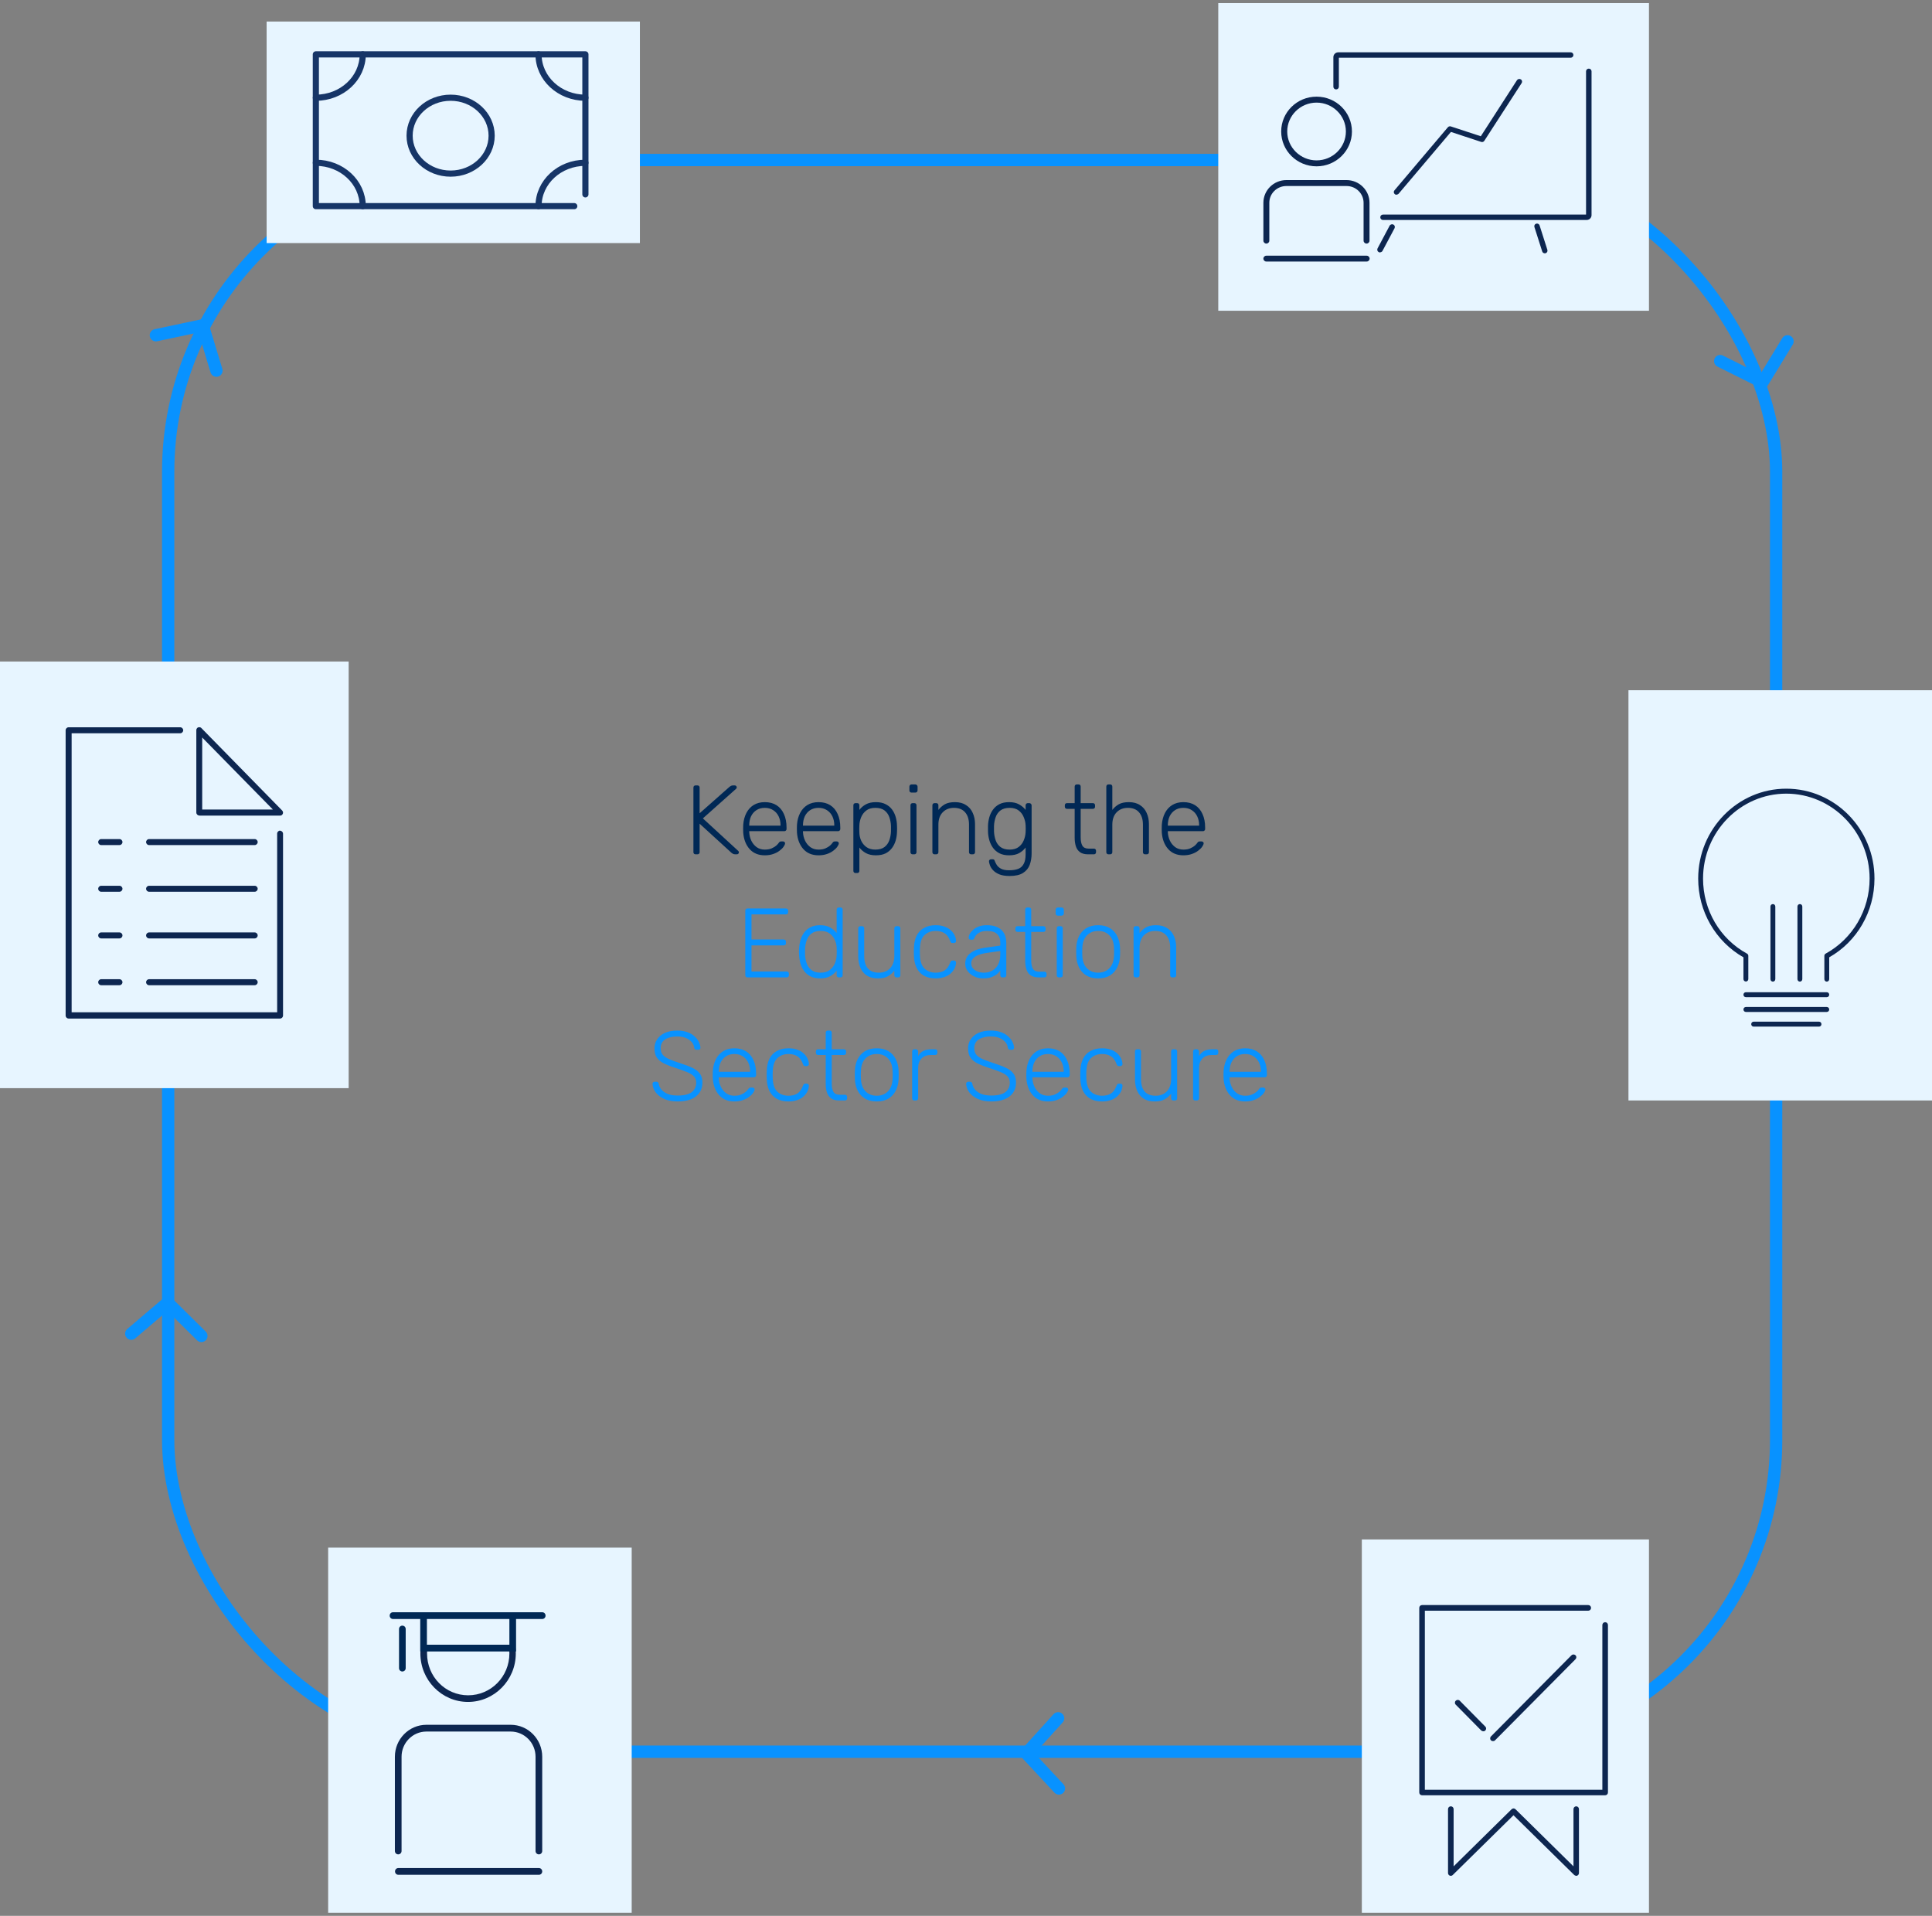 <?xml version="1.0" encoding="utf-8" ?>
<!DOCTYPE svg PUBLIC "-//W3C//DTD SVG 1.1//EN" "http://www.w3.org/Graphics/SVG/1.1/DTD/svg11.dtd">
<svg xmlns="http://www.w3.org/2000/svg" width="471" height="467" viewBox="0 0 471 467" fill="none"><rect x="0" y="0" width="471" height="467" fill="#808080" stroke="none"/><rect x="41" y="39" width="392" height="388" rx="76" stroke="#0892FF" stroke-width="3" stroke-linecap="round" stroke-linejoin="round"/><rect width="105" height="75" transform="translate(297 0.75)" fill="#E7F5FF"/><g clip-path="url('#clip0_2401_9193')"><path d="M308.723 59.374C309.125 59.374 309.446 59.057 309.446 58.662V49.432C309.446 47.164 311.321 45.345 313.598 45.345H328.275C330.578 45.345 332.426 47.191 332.426 49.432V58.662C332.426 59.057 332.747 59.374 333.149 59.374C333.551 59.374 333.872 59.057 333.872 58.662V49.432C333.872 46.373 331.355 43.895 328.248 43.895H313.624C310.518 43.895 308 46.373 308 49.432V58.662C308 59.057 308.321 59.374 308.723 59.374Z" fill="#0D2650"/><path d="M320.963 40.545C325.703 40.545 329.587 36.748 329.587 32.054C329.587 27.36 325.73 23.562 320.963 23.562C316.196 23.562 312.339 27.36 312.339 32.054C312.339 36.748 316.196 40.545 320.963 40.545ZM320.963 25.013C324.9 25.013 328.114 28.177 328.114 32.054C328.114 35.93 324.9 39.095 320.963 39.095C317.026 39.095 313.812 35.93 313.812 32.054C313.812 28.177 317.026 25.013 320.963 25.013Z" fill="#0D2650"/><path d="M333.899 63.04C333.899 62.645 333.578 62.328 333.176 62.328H308.723C308.321 62.328 308 62.645 308 63.04C308 63.436 308.321 63.752 308.723 63.752H333.176C333.578 63.752 333.899 63.436 333.899 63.04Z" fill="#0D2650"/><path d="M325.73 21.795C325.355 21.795 325.061 21.505 325.061 21.136V13.937C325.061 13.277 325.596 12.75 326.266 12.75H382.911C383.286 12.75 383.581 13.04 383.581 13.409C383.581 13.778 383.286 14.069 382.911 14.069H326.4V21.136C326.4 21.505 326.105 21.795 325.73 21.795Z" fill="#0D2650"/><path d="M386.795 53.622H337.166C336.791 53.622 336.497 53.332 336.497 52.963C336.497 52.594 336.791 52.304 337.166 52.304H386.661V17.39C386.661 17.02 386.955 16.73 387.33 16.73C387.705 16.73 388 17.02 388 17.39V52.436C388 53.095 387.464 53.622 386.795 53.622Z" fill="#0D2650"/><path d="M336.443 61.535C336.443 61.535 336.229 61.535 336.122 61.456C335.801 61.297 335.667 60.902 335.827 60.559L338.773 55.021C338.934 54.705 339.363 54.573 339.684 54.731C340.005 54.889 340.139 55.285 339.979 55.628L337.033 61.165C336.925 61.376 336.684 61.508 336.443 61.508V61.535Z" fill="#0D2650"/><path d="M376.617 61.747C376.323 61.747 376.055 61.563 375.975 61.299L374.073 55.339C373.966 54.996 374.153 54.627 374.502 54.522C374.85 54.416 375.225 54.601 375.332 54.944L377.233 60.903C377.341 61.246 377.153 61.615 376.805 61.721C376.751 61.721 376.671 61.747 376.617 61.747Z" fill="#0D2650"/><path d="M340.461 47.481C340.3 47.481 340.166 47.428 340.032 47.323C339.738 47.086 339.711 46.664 339.952 46.4L352.968 31.026C353.156 30.815 353.423 30.736 353.691 30.815L361.003 33.215L369.815 19.555C370.029 19.239 370.431 19.16 370.752 19.344C371.073 19.529 371.154 19.951 370.966 20.241L361.86 34.322C361.699 34.586 361.378 34.692 361.083 34.586L353.718 32.16L340.996 47.191C340.862 47.349 340.675 47.428 340.487 47.428L340.461 47.481Z" fill="#0D2650"/></g><path d="M169.577 208.25C169.417 208.25 169.289 208.202 169.193 208.106C169.097 208.01 169.049 207.882 169.049 207.722V192.002C169.049 191.826 169.097 191.69 169.193 191.594C169.289 191.498 169.417 191.45 169.577 191.45H170.009C170.185 191.45 170.321 191.498 170.417 191.594C170.513 191.69 170.561 191.826 170.561 192.002V198.242L177.833 191.81C177.897 191.762 178.001 191.69 178.145 191.594C178.289 191.498 178.489 191.45 178.745 191.45H179.129C179.257 191.45 179.369 191.498 179.465 191.594C179.561 191.69 179.609 191.802 179.609 191.93C179.609 192.058 179.569 192.162 179.489 192.242L171.353 199.49L179.993 207.434C180.089 207.53 180.137 207.642 180.137 207.77C180.137 207.898 180.089 208.01 179.993 208.106C179.897 208.202 179.785 208.25 179.657 208.25H179.249C178.993 208.25 178.793 208.202 178.649 208.106C178.505 208.01 178.401 207.938 178.337 207.89L170.561 200.786V207.722C170.561 207.882 170.513 208.01 170.417 208.106C170.321 208.202 170.185 208.25 170.009 208.25H169.577ZM186.447 208.49C184.895 208.49 183.663 207.986 182.751 206.978C181.839 205.954 181.319 204.618 181.191 202.97C181.175 202.73 181.167 202.41 181.167 202.01C181.167 201.61 181.175 201.29 181.191 201.05C181.271 199.962 181.527 199.002 181.959 198.17C182.391 197.338 182.983 196.69 183.735 196.226C184.503 195.762 185.407 195.53 186.447 195.53C187.567 195.53 188.519 195.778 189.303 196.274C190.087 196.77 190.687 197.482 191.103 198.41C191.535 199.338 191.751 200.442 191.751 201.722V202.082C191.751 202.242 191.695 202.37 191.583 202.466C191.487 202.562 191.359 202.61 191.199 202.61H182.655C182.655 202.61 182.655 202.642 182.655 202.706C182.655 202.77 182.655 202.818 182.655 202.85C182.687 203.57 182.855 204.258 183.159 204.914C183.463 205.554 183.895 206.082 184.455 206.498C185.015 206.898 185.679 207.098 186.447 207.098C187.135 207.098 187.703 206.994 188.151 206.786C188.615 206.578 188.983 206.354 189.255 206.114C189.527 205.858 189.703 205.666 189.783 205.538C189.927 205.33 190.039 205.21 190.119 205.178C190.199 205.13 190.327 205.106 190.503 205.106H190.887C191.031 205.106 191.151 205.154 191.247 205.25C191.359 205.33 191.407 205.442 191.391 205.586C191.375 205.81 191.247 206.09 191.007 206.426C190.783 206.746 190.455 207.066 190.023 207.386C189.607 207.706 189.095 207.97 188.487 208.178C187.879 208.386 187.199 208.49 186.447 208.49ZM182.655 201.266H190.287V201.17C190.287 200.37 190.135 199.65 189.831 199.01C189.527 198.37 189.087 197.866 188.511 197.498C187.935 197.114 187.247 196.922 186.447 196.922C185.647 196.922 184.959 197.114 184.383 197.498C183.823 197.866 183.391 198.37 183.087 199.01C182.799 199.65 182.655 200.37 182.655 201.17V201.266ZM199.549 208.49C197.997 208.49 196.765 207.986 195.853 206.978C194.941 205.954 194.421 204.618 194.293 202.97C194.277 202.73 194.269 202.41 194.269 202.01C194.269 201.61 194.277 201.29 194.293 201.05C194.373 199.962 194.629 199.002 195.061 198.17C195.493 197.338 196.085 196.69 196.837 196.226C197.605 195.762 198.509 195.53 199.549 195.53C200.669 195.53 201.621 195.778 202.405 196.274C203.189 196.77 203.789 197.482 204.205 198.41C204.637 199.338 204.853 200.442 204.853 201.722V202.082C204.853 202.242 204.797 202.37 204.685 202.466C204.589 202.562 204.461 202.61 204.301 202.61H195.757C195.757 202.61 195.757 202.642 195.757 202.706C195.757 202.77 195.757 202.818 195.757 202.85C195.789 203.57 195.957 204.258 196.261 204.914C196.565 205.554 196.997 206.082 197.557 206.498C198.117 206.898 198.781 207.098 199.549 207.098C200.237 207.098 200.805 206.994 201.253 206.786C201.717 206.578 202.085 206.354 202.357 206.114C202.629 205.858 202.805 205.666 202.885 205.538C203.029 205.33 203.141 205.21 203.221 205.178C203.301 205.13 203.429 205.106 203.605 205.106H203.989C204.133 205.106 204.253 205.154 204.349 205.25C204.461 205.33 204.509 205.442 204.493 205.586C204.477 205.81 204.349 206.09 204.109 206.426C203.885 206.746 203.557 207.066 203.125 207.386C202.709 207.706 202.197 207.97 201.589 208.178C200.981 208.386 200.301 208.49 199.549 208.49ZM195.757 201.266H203.389V201.17C203.389 200.37 203.237 199.65 202.933 199.01C202.629 198.37 202.189 197.866 201.613 197.498C201.037 197.114 200.349 196.922 199.549 196.922C198.749 196.922 198.061 197.114 197.485 197.498C196.925 197.866 196.493 198.37 196.189 199.01C195.901 199.65 195.757 200.37 195.757 201.17V201.266ZM208.57 212.81C208.41 212.81 208.282 212.762 208.186 212.666C208.09 212.57 208.042 212.442 208.042 212.282V196.298C208.042 196.138 208.09 196.01 208.186 195.914C208.282 195.818 208.41 195.77 208.57 195.77H208.978C209.138 195.77 209.266 195.818 209.362 195.914C209.458 196.01 209.506 196.138 209.506 196.298V197.426C209.906 196.882 210.426 196.434 211.066 196.082C211.722 195.714 212.546 195.53 213.538 195.53C214.482 195.53 215.274 195.698 215.914 196.034C216.554 196.354 217.074 196.786 217.474 197.33C217.874 197.874 218.17 198.482 218.362 199.154C218.554 199.826 218.658 200.514 218.674 201.218C218.69 201.458 218.698 201.722 218.698 202.01C218.698 202.298 218.69 202.562 218.674 202.802C218.658 203.506 218.554 204.194 218.362 204.866C218.17 205.538 217.874 206.146 217.474 206.69C217.074 207.234 216.554 207.674 215.914 208.01C215.274 208.33 214.482 208.49 213.538 208.49C212.546 208.49 211.722 208.306 211.066 207.938C210.426 207.57 209.906 207.122 209.506 206.594V212.282C209.506 212.442 209.458 212.57 209.362 212.666C209.266 212.762 209.138 212.81 208.978 212.81H208.57ZM213.394 207.098C214.338 207.098 215.082 206.89 215.626 206.474C216.17 206.058 216.562 205.514 216.802 204.842C217.042 204.17 217.178 203.45 217.21 202.682C217.226 202.234 217.226 201.786 217.21 201.338C217.178 200.57 217.042 199.85 216.802 199.178C216.562 198.506 216.17 197.962 215.626 197.546C215.082 197.13 214.338 196.922 213.394 196.922C212.482 196.922 211.746 197.138 211.186 197.57C210.626 198.002 210.21 198.546 209.938 199.202C209.682 199.842 209.538 200.49 209.506 201.146C209.49 201.386 209.482 201.698 209.482 202.082C209.482 202.466 209.49 202.778 209.506 203.018C209.522 203.658 209.666 204.29 209.938 204.914C210.226 205.538 210.65 206.058 211.21 206.474C211.786 206.89 212.514 207.098 213.394 207.098ZM222.492 208.25C222.332 208.25 222.204 208.202 222.108 208.106C222.012 208.01 221.964 207.882 221.964 207.722V196.298C221.964 196.138 222.012 196.01 222.108 195.914C222.204 195.818 222.332 195.77 222.492 195.77H222.9C223.06 195.77 223.188 195.818 223.284 195.914C223.38 196.01 223.428 196.138 223.428 196.298V207.722C223.428 207.882 223.38 208.01 223.284 208.106C223.188 208.202 223.06 208.25 222.9 208.25H222.492ZM222.228 193.202C222.068 193.202 221.94 193.154 221.844 193.058C221.748 192.962 221.7 192.834 221.7 192.674V191.762C221.7 191.602 221.748 191.474 221.844 191.378C221.94 191.266 222.068 191.21 222.228 191.21H223.14C223.3 191.21 223.428 191.266 223.524 191.378C223.636 191.474 223.692 191.602 223.692 191.762V192.674C223.692 192.834 223.636 192.962 223.524 193.058C223.428 193.154 223.3 193.202 223.14 193.202H222.228ZM227.835 208.25C227.675 208.25 227.547 208.202 227.451 208.106C227.355 208.01 227.307 207.882 227.307 207.722V196.298C227.307 196.138 227.355 196.01 227.451 195.914C227.547 195.818 227.675 195.77 227.835 195.77H228.243C228.403 195.77 228.531 195.818 228.627 195.914C228.723 196.01 228.771 196.138 228.771 196.298V197.426C229.203 196.866 229.723 196.41 230.331 196.058C230.955 195.706 231.779 195.53 232.803 195.53C233.891 195.53 234.795 195.77 235.515 196.25C236.251 196.714 236.795 197.354 237.147 198.17C237.515 198.97 237.699 199.882 237.699 200.906V207.722C237.699 207.882 237.651 208.01 237.555 208.106C237.459 208.202 237.331 208.25 237.171 208.25H236.763C236.603 208.25 236.475 208.202 236.379 208.106C236.283 208.01 236.235 207.882 236.235 207.722V201.026C236.235 199.746 235.923 198.746 235.299 198.026C234.675 197.29 233.763 196.922 232.563 196.922C231.427 196.922 230.507 197.29 229.803 198.026C229.115 198.746 228.771 199.746 228.771 201.026V207.722C228.771 207.882 228.723 208.01 228.627 208.106C228.531 208.202 228.403 208.25 228.243 208.25H227.835ZM246.12 213.53C245.096 213.53 244.256 213.394 243.6 213.122C242.96 212.85 242.456 212.514 242.088 212.114C241.736 211.73 241.488 211.338 241.344 210.938C241.2 210.554 241.12 210.242 241.104 210.002C241.088 209.842 241.136 209.706 241.248 209.594C241.36 209.498 241.488 209.45 241.632 209.45H241.968C242.096 209.45 242.208 209.474 242.304 209.522C242.4 209.586 242.48 209.73 242.544 209.954C242.64 210.21 242.792 210.506 243 210.842C243.224 211.194 243.568 211.498 244.032 211.754C244.512 212.01 245.168 212.138 246 212.138C246.88 212.138 247.616 212.026 248.208 211.802C248.8 211.578 249.248 211.178 249.552 210.602C249.872 210.042 250.032 209.258 250.032 208.25V206.594C249.632 207.138 249.104 207.594 248.448 207.962C247.808 208.314 246.992 208.49 246 208.49C245.072 208.49 244.28 208.322 243.624 207.986C242.984 207.65 242.464 207.202 242.064 206.642C241.664 206.082 241.368 205.458 241.176 204.77C240.984 204.082 240.88 203.386 240.864 202.682C240.848 202.234 240.848 201.786 240.864 201.338C240.88 200.634 240.984 199.938 241.176 199.25C241.368 198.562 241.664 197.938 242.064 197.378C242.464 196.818 242.984 196.37 243.624 196.034C244.28 195.698 245.072 195.53 246 195.53C246.992 195.53 247.808 195.714 248.448 196.082C249.104 196.45 249.632 196.898 250.032 197.426V196.322C250.032 196.162 250.08 196.034 250.176 195.938C250.272 195.826 250.4 195.77 250.56 195.77H250.944C251.104 195.77 251.232 195.826 251.328 195.938C251.44 196.034 251.496 196.162 251.496 196.322V208.01C251.496 209.034 251.344 209.962 251.04 210.794C250.736 211.626 250.192 212.29 249.408 212.786C248.64 213.282 247.544 213.53 246.12 213.53ZM246.144 207.098C247.056 207.098 247.792 206.882 248.352 206.45C248.912 206.018 249.32 205.482 249.576 204.842C249.848 204.186 250 203.53 250.032 202.874C250.048 202.634 250.056 202.346 250.056 202.01C250.056 201.674 250.048 201.386 250.032 201.146C250 200.49 249.848 199.842 249.576 199.202C249.32 198.546 248.912 198.002 248.352 197.57C247.792 197.138 247.056 196.922 246.144 196.922C245.216 196.922 244.472 197.13 243.912 197.546C243.368 197.962 242.976 198.506 242.736 199.178C242.496 199.85 242.36 200.57 242.328 201.338C242.312 201.786 242.312 202.234 242.328 202.682C242.36 203.45 242.496 204.17 242.736 204.842C242.976 205.514 243.368 206.058 243.912 206.474C244.472 206.89 245.216 207.098 246.144 207.098ZM265.257 208.25C264.425 208.25 263.769 208.074 263.289 207.722C262.809 207.37 262.473 206.89 262.281 206.282C262.089 205.674 261.993 204.994 261.993 204.242V197.162H260.121C259.961 197.162 259.833 197.114 259.737 197.018C259.641 196.922 259.593 196.794 259.593 196.634V196.298C259.593 196.138 259.641 196.01 259.737 195.914C259.833 195.818 259.961 195.77 260.121 195.77H261.993V191.738C261.993 191.578 262.041 191.45 262.137 191.354C262.233 191.258 262.361 191.21 262.521 191.21H262.929C263.089 191.21 263.217 191.258 263.313 191.354C263.409 191.45 263.457 191.578 263.457 191.738V195.77H266.433C266.593 195.77 266.721 195.818 266.817 195.914C266.913 196.01 266.961 196.138 266.961 196.298V196.634C266.961 196.794 266.913 196.922 266.817 197.018C266.721 197.114 266.593 197.162 266.433 197.162H263.457V204.146C263.457 204.994 263.593 205.658 263.865 206.138C264.153 206.618 264.657 206.858 265.377 206.858H266.673C266.833 206.858 266.961 206.906 267.057 207.002C267.153 207.098 267.201 207.226 267.201 207.386V207.722C267.201 207.882 267.153 208.01 267.057 208.106C266.961 208.202 266.833 208.25 266.673 208.25H265.257ZM270.234 208.25C270.074 208.25 269.946 208.202 269.85 208.106C269.754 208.01 269.706 207.882 269.706 207.722V191.738C269.706 191.578 269.754 191.45 269.85 191.354C269.946 191.258 270.074 191.21 270.234 191.21H270.642C270.802 191.21 270.93 191.258 271.026 191.354C271.122 191.45 271.17 191.578 271.17 191.738V197.426C271.602 196.866 272.122 196.41 272.73 196.058C273.354 195.706 274.178 195.53 275.202 195.53C276.29 195.53 277.194 195.77 277.914 196.25C278.65 196.714 279.194 197.354 279.546 198.17C279.914 198.97 280.098 199.882 280.098 200.906V207.722C280.098 207.882 280.05 208.01 279.954 208.106C279.858 208.202 279.73 208.25 279.57 208.25H279.162C279.002 208.25 278.874 208.202 278.778 208.106C278.682 208.01 278.634 207.882 278.634 207.722V201.026C278.634 199.746 278.322 198.746 277.698 198.026C277.074 197.29 276.162 196.922 274.962 196.922C273.826 196.922 272.906 197.29 272.202 198.026C271.514 198.746 271.17 199.746 271.17 201.026V207.722C271.17 207.882 271.122 208.01 271.026 208.106C270.93 208.202 270.802 208.25 270.642 208.25H270.234ZM288.494 208.49C286.942 208.49 285.71 207.986 284.798 206.978C283.886 205.954 283.366 204.618 283.238 202.97C283.222 202.73 283.214 202.41 283.214 202.01C283.214 201.61 283.222 201.29 283.238 201.05C283.318 199.962 283.574 199.002 284.006 198.17C284.438 197.338 285.03 196.69 285.782 196.226C286.55 195.762 287.454 195.53 288.494 195.53C289.614 195.53 290.566 195.778 291.35 196.274C292.134 196.77 292.734 197.482 293.15 198.41C293.582 199.338 293.798 200.442 293.798 201.722V202.082C293.798 202.242 293.742 202.37 293.63 202.466C293.534 202.562 293.406 202.61 293.246 202.61H284.702C284.702 202.61 284.702 202.642 284.702 202.706C284.702 202.77 284.702 202.818 284.702 202.85C284.734 203.57 284.902 204.258 285.206 204.914C285.51 205.554 285.942 206.082 286.502 206.498C287.062 206.898 287.726 207.098 288.494 207.098C289.182 207.098 289.75 206.994 290.198 206.786C290.662 206.578 291.03 206.354 291.302 206.114C291.574 205.858 291.75 205.666 291.83 205.538C291.974 205.33 292.086 205.21 292.166 205.178C292.246 205.13 292.374 205.106 292.55 205.106H292.934C293.078 205.106 293.198 205.154 293.294 205.25C293.406 205.33 293.454 205.442 293.438 205.586C293.422 205.81 293.294 206.09 293.054 206.426C292.83 206.746 292.502 207.066 292.07 207.386C291.654 207.706 291.142 207.97 290.534 208.178C289.926 208.386 289.246 208.49 288.494 208.49ZM284.702 201.266H292.334V201.17C292.334 200.37 292.182 199.65 291.878 199.01C291.574 198.37 291.134 197.866 290.558 197.498C289.982 197.114 289.294 196.922 288.494 196.922C287.694 196.922 287.006 197.114 286.43 197.498C285.87 197.866 285.438 198.37 285.134 199.01C284.846 199.65 284.702 200.37 284.702 201.17V201.266Z" fill="#002855"/><path d="M182.222 238.25C182.062 238.25 181.934 238.202 181.838 238.106C181.742 238.01 181.694 237.882 181.694 237.722V222.002C181.694 221.826 181.742 221.69 181.838 221.594C181.934 221.498 182.062 221.45 182.222 221.45H191.582C191.758 221.45 191.894 221.498 191.99 221.594C192.086 221.69 192.134 221.826 192.134 222.002V222.362C192.134 222.522 192.086 222.65 191.99 222.746C191.894 222.842 191.758 222.89 191.582 222.89H183.206V229.01H191.054C191.23 229.01 191.366 229.058 191.462 229.154C191.558 229.25 191.606 229.386 191.606 229.562V229.922C191.606 230.082 191.558 230.21 191.462 230.306C191.366 230.402 191.23 230.45 191.054 230.45H183.206V236.81H191.773C191.95 236.81 192.086 236.858 192.182 236.954C192.278 237.05 192.326 237.186 192.326 237.362V237.722C192.326 237.882 192.278 238.01 192.182 238.106C192.086 238.202 191.95 238.25 191.773 238.25H182.222ZM199.933 238.49C199.005 238.49 198.213 238.322 197.557 237.986C196.917 237.65 196.397 237.202 195.997 236.642C195.597 236.082 195.301 235.458 195.109 234.77C194.933 234.082 194.829 233.386 194.797 232.682C194.781 232.442 194.773 232.218 194.773 232.01C194.773 231.802 194.781 231.578 194.797 231.338C194.829 230.634 194.933 229.938 195.109 229.25C195.301 228.562 195.597 227.938 195.997 227.378C196.397 226.818 196.917 226.37 197.557 226.034C198.213 225.698 199.005 225.53 199.933 225.53C200.925 225.53 201.741 225.714 202.381 226.082C203.037 226.45 203.565 226.898 203.965 227.426V221.738C203.965 221.578 204.013 221.45 204.109 221.354C204.205 221.258 204.333 221.21 204.493 221.21H204.901C205.061 221.21 205.189 221.258 205.285 221.354C205.381 221.45 205.429 221.578 205.429 221.738V237.722C205.429 237.882 205.381 238.01 205.285 238.106C205.189 238.202 205.061 238.25 204.901 238.25H204.493C204.333 238.25 204.205 238.202 204.109 238.106C204.013 238.01 203.965 237.882 203.965 237.722V236.594C203.565 237.138 203.037 237.594 202.381 237.962C201.741 238.314 200.925 238.49 199.933 238.49ZM200.077 237.098C200.989 237.098 201.725 236.882 202.285 236.45C202.845 236.018 203.261 235.482 203.533 234.842C203.805 234.186 203.949 233.53 203.965 232.874C203.981 232.634 203.989 232.322 203.989 231.938C203.989 231.554 203.981 231.242 203.965 231.002C203.949 230.362 203.797 229.73 203.509 229.106C203.237 228.482 202.821 227.962 202.261 227.546C201.701 227.13 200.973 226.922 200.077 226.922C199.149 226.922 198.405 227.13 197.845 227.546C197.301 227.962 196.909 228.506 196.669 229.178C196.429 229.85 196.293 230.57 196.261 231.338C196.245 231.786 196.245 232.234 196.261 232.682C196.293 233.45 196.429 234.17 196.669 234.842C196.909 235.514 197.301 236.058 197.845 236.474C198.405 236.89 199.149 237.098 200.077 237.098ZM214.022 238.49C212.934 238.49 212.03 238.258 211.31 237.794C210.606 237.314 210.078 236.666 209.726 235.85C209.39 235.034 209.222 234.122 209.222 233.114V226.298C209.222 226.138 209.27 226.01 209.366 225.914C209.462 225.818 209.59 225.77 209.75 225.77H210.158C210.318 225.77 210.446 225.818 210.542 225.914C210.638 226.01 210.686 226.138 210.686 226.298V232.994C210.686 235.73 211.878 237.098 214.262 237.098C215.398 237.098 216.31 236.738 216.998 236.018C217.686 235.282 218.03 234.274 218.03 232.994V226.298C218.03 226.138 218.078 226.01 218.174 225.914C218.27 225.818 218.398 225.77 218.558 225.77H218.966C219.126 225.77 219.254 225.818 219.35 225.914C219.446 226.01 219.494 226.138 219.494 226.298V237.722C219.494 237.882 219.446 238.01 219.35 238.106C219.254 238.202 219.126 238.25 218.966 238.25H218.558C218.398 238.25 218.27 238.202 218.174 238.106C218.078 238.01 218.03 237.882 218.03 237.722V236.594C217.598 237.154 217.078 237.61 216.47 237.962C215.878 238.314 215.062 238.49 214.022 238.49ZM228.11 238.49C226.99 238.49 226.038 238.274 225.254 237.842C224.47 237.394 223.87 236.754 223.454 235.922C223.054 235.09 222.838 234.106 222.806 232.97C222.79 232.73 222.782 232.41 222.782 232.01C222.782 231.61 222.79 231.29 222.806 231.05C222.838 229.898 223.054 228.914 223.454 228.098C223.87 227.266 224.47 226.634 225.254 226.202C226.038 225.754 226.99 225.53 228.11 225.53C228.958 225.53 229.686 225.65 230.294 225.89C230.918 226.114 231.43 226.418 231.83 226.802C232.23 227.17 232.534 227.578 232.742 228.026C232.95 228.474 233.062 228.914 233.078 229.346C233.094 229.506 233.046 229.634 232.934 229.73C232.822 229.826 232.694 229.874 232.55 229.874H232.214C232.054 229.874 231.934 229.842 231.854 229.778C231.79 229.698 231.718 229.562 231.638 229.37C231.302 228.458 230.838 227.826 230.246 227.474C229.67 227.106 228.958 226.922 228.11 226.922C227.022 226.922 226.118 227.258 225.398 227.93C224.694 228.586 224.318 229.666 224.27 231.17C224.238 231.73 224.238 232.29 224.27 232.85C224.318 234.354 224.694 235.442 225.398 236.114C226.118 236.77 227.022 237.098 228.11 237.098C228.958 237.098 229.67 236.922 230.246 236.57C230.838 236.202 231.302 235.562 231.638 234.65C231.718 234.458 231.79 234.33 231.854 234.266C231.934 234.186 232.054 234.146 232.214 234.146H232.55C232.694 234.146 232.822 234.194 232.934 234.29C233.046 234.386 233.094 234.514 233.078 234.674C233.062 235.026 232.99 235.378 232.862 235.73C232.734 236.082 232.534 236.426 232.262 236.762C232.006 237.098 231.686 237.394 231.302 237.65C230.918 237.906 230.454 238.106 229.91 238.25C229.382 238.41 228.782 238.49 228.11 238.49ZM239.609 238.49C238.841 238.49 238.129 238.33 237.473 238.01C236.833 237.69 236.313 237.266 235.913 236.738C235.513 236.194 235.313 235.586 235.313 234.914C235.313 233.826 235.753 232.954 236.633 232.298C237.513 231.642 238.657 231.218 240.065 231.026L243.857 230.498V229.658C243.857 228.81 243.593 228.146 243.065 227.666C242.553 227.17 241.729 226.922 240.593 226.922C239.761 226.922 239.089 227.09 238.577 227.426C238.065 227.746 237.713 228.17 237.521 228.698C237.441 228.938 237.289 229.058 237.065 229.058H236.681C236.489 229.058 236.353 229.01 236.273 228.914C236.193 228.802 236.153 228.674 236.153 228.53C236.153 228.306 236.233 228.026 236.393 227.69C236.569 227.354 236.833 227.026 237.185 226.706C237.537 226.37 237.993 226.09 238.553 225.866C239.113 225.642 239.793 225.53 240.593 225.53C241.537 225.53 242.313 225.658 242.921 225.914C243.545 226.17 244.025 226.506 244.361 226.922C244.713 227.322 244.961 227.77 245.105 228.266C245.249 228.762 245.321 229.25 245.321 229.73V237.722C245.321 237.882 245.273 238.01 245.177 238.106C245.081 238.202 244.953 238.25 244.793 238.25H244.385C244.225 238.25 244.097 238.202 244.001 238.106C243.905 238.01 243.857 237.882 243.857 237.722V236.594C243.665 236.882 243.393 237.17 243.041 237.458C242.689 237.746 242.233 237.994 241.673 238.202C241.129 238.394 240.441 238.49 239.609 238.49ZM239.849 237.098C240.585 237.098 241.257 236.938 241.865 236.618C242.473 236.298 242.953 235.81 243.305 235.154C243.673 234.482 243.857 233.642 243.857 232.634V231.818L240.761 232.25C239.449 232.426 238.457 232.73 237.785 233.162C237.113 233.594 236.777 234.138 236.777 234.794C236.777 235.322 236.929 235.754 237.233 236.09C237.537 236.426 237.921 236.682 238.385 236.858C238.865 237.018 239.353 237.098 239.849 237.098ZM253.199 238.25C252.367 238.25 251.711 238.074 251.231 237.722C250.751 237.37 250.415 236.89 250.223 236.282C250.031 235.674 249.935 234.994 249.935 234.242V227.162H248.063C247.903 227.162 247.775 227.114 247.679 227.018C247.583 226.922 247.535 226.794 247.535 226.634V226.298C247.535 226.138 247.583 226.01 247.679 225.914C247.775 225.818 247.903 225.77 248.063 225.77H249.935V221.738C249.935 221.578 249.983 221.45 250.079 221.354C250.175 221.258 250.303 221.21 250.463 221.21H250.871C251.031 221.21 251.159 221.258 251.255 221.354C251.351 221.45 251.399 221.578 251.399 221.738V225.77H254.375C254.535 225.77 254.663 225.818 254.759 225.914C254.855 226.01 254.903 226.138 254.903 226.298V226.634C254.903 226.794 254.855 226.922 254.759 227.018C254.663 227.114 254.535 227.162 254.375 227.162H251.399V234.146C251.399 234.994 251.535 235.658 251.807 236.138C252.095 236.618 252.599 236.858 253.319 236.858H254.615C254.775 236.858 254.903 236.906 254.999 237.002C255.095 237.098 255.143 237.226 255.143 237.386V237.722C255.143 237.882 255.095 238.01 254.999 238.106C254.903 238.202 254.775 238.25 254.615 238.25H253.199ZM258.152 238.25C257.992 238.25 257.864 238.202 257.768 238.106C257.672 238.01 257.624 237.882 257.624 237.722V226.298C257.624 226.138 257.672 226.01 257.768 225.914C257.864 225.818 257.992 225.77 258.152 225.77H258.56C258.72 225.77 258.848 225.818 258.944 225.914C259.04 226.01 259.088 226.138 259.088 226.298V237.722C259.088 237.882 259.04 238.01 258.944 238.106C258.848 238.202 258.72 238.25 258.56 238.25H258.152ZM257.888 223.202C257.728 223.202 257.6 223.154 257.504 223.058C257.408 222.962 257.36 222.834 257.36 222.674V221.762C257.36 221.602 257.408 221.474 257.504 221.378C257.6 221.266 257.728 221.21 257.888 221.21H258.8C258.96 221.21 259.088 221.266 259.184 221.378C259.296 221.474 259.352 221.602 259.352 221.762V222.674C259.352 222.834 259.296 222.962 259.184 223.058C259.088 223.154 258.96 223.202 258.8 223.202H257.888ZM267.719 238.49C266.567 238.49 265.599 238.25 264.815 237.77C264.047 237.29 263.455 236.634 263.039 235.802C262.639 234.97 262.423 234.042 262.391 233.018C262.375 232.778 262.367 232.442 262.367 232.01C262.367 231.578 262.375 231.242 262.391 231.002C262.423 229.962 262.639 229.034 263.039 228.218C263.455 227.386 264.047 226.73 264.815 226.25C265.599 225.77 266.567 225.53 267.719 225.53C268.871 225.53 269.831 225.77 270.599 226.25C271.383 226.73 271.975 227.386 272.375 228.218C272.791 229.034 273.015 229.962 273.047 231.002C273.063 231.242 273.071 231.578 273.071 232.01C273.071 232.442 273.063 232.778 273.047 233.018C273.015 234.042 272.791 234.97 272.375 235.802C271.975 236.634 271.383 237.29 270.599 237.77C269.831 238.25 268.871 238.49 267.719 238.49ZM267.719 237.098C268.839 237.098 269.751 236.738 270.455 236.018C271.159 235.298 271.535 234.258 271.583 232.898C271.599 232.658 271.607 232.362 271.607 232.01C271.607 231.658 271.599 231.362 271.583 231.122C271.535 229.746 271.159 228.706 270.455 228.002C269.751 227.282 268.839 226.922 267.719 226.922C266.599 226.922 265.687 227.282 264.983 228.002C264.279 228.706 263.903 229.746 263.855 231.122C263.839 231.362 263.831 231.658 263.831 232.01C263.831 232.362 263.839 232.658 263.855 232.898C263.903 234.258 264.279 235.298 264.983 236.018C265.687 236.738 266.599 237.098 267.719 237.098ZM276.878 238.25C276.718 238.25 276.59 238.202 276.494 238.106C276.398 238.01 276.35 237.882 276.35 237.722V226.298C276.35 226.138 276.398 226.01 276.494 225.914C276.59 225.818 276.718 225.77 276.878 225.77H277.286C277.446 225.77 277.574 225.818 277.67 225.914C277.766 226.01 277.814 226.138 277.814 226.298V227.426C278.246 226.866 278.766 226.41 279.374 226.058C279.998 225.706 280.822 225.53 281.846 225.53C282.934 225.53 283.838 225.77 284.558 226.25C285.294 226.714 285.838 227.354 286.19 228.17C286.558 228.97 286.742 229.882 286.742 230.906V237.722C286.742 237.882 286.694 238.01 286.598 238.106C286.502 238.202 286.374 238.25 286.214 238.25H285.806C285.646 238.25 285.518 238.202 285.422 238.106C285.326 238.01 285.278 237.882 285.278 237.722V231.026C285.278 229.746 284.966 228.746 284.342 228.026C283.718 227.29 282.806 226.922 281.606 226.922C280.47 226.922 279.55 227.29 278.846 228.026C278.158 228.746 277.814 229.746 277.814 231.026V237.722C277.814 237.882 277.766 238.01 277.67 238.106C277.574 238.202 277.446 238.25 277.286 238.25H276.878ZM165.218 268.49C163.922 268.49 162.818 268.282 161.906 267.866C161.01 267.45 160.322 266.914 159.842 266.258C159.362 265.602 159.106 264.906 159.074 264.17C159.074 264.042 159.122 263.93 159.218 263.834C159.314 263.738 159.434 263.69 159.578 263.69H160.058C160.218 263.69 160.338 263.738 160.418 263.834C160.514 263.93 160.57 264.042 160.586 264.17C160.65 264.618 160.85 265.066 161.186 265.514C161.522 265.946 162.018 266.314 162.674 266.618C163.33 266.906 164.178 267.05 165.218 267.05C166.786 267.05 167.93 266.77 168.65 266.21C169.37 265.634 169.73 264.866 169.73 263.906C169.73 263.266 169.538 262.754 169.154 262.37C168.786 261.97 168.218 261.618 167.45 261.314C166.682 260.994 165.698 260.642 164.498 260.258C163.362 259.89 162.426 259.514 161.69 259.13C160.954 258.73 160.41 258.25 160.058 257.69C159.722 257.13 159.554 256.41 159.554 255.53C159.554 254.714 159.77 253.986 160.202 253.346C160.634 252.69 161.258 252.17 162.074 251.786C162.906 251.402 163.914 251.21 165.098 251.21C166.042 251.21 166.866 251.338 167.57 251.594C168.274 251.85 168.858 252.194 169.322 252.626C169.786 253.042 170.138 253.498 170.378 253.994C170.618 254.474 170.746 254.946 170.762 255.41C170.762 255.522 170.722 255.634 170.642 255.746C170.562 255.842 170.434 255.89 170.258 255.89H169.778C169.698 255.89 169.594 255.858 169.466 255.794C169.354 255.73 169.282 255.602 169.25 255.41C169.154 254.61 168.73 253.954 167.978 253.442C167.242 252.914 166.282 252.65 165.098 252.65C163.914 252.65 162.946 252.882 162.194 253.346C161.442 253.81 161.066 254.538 161.066 255.53C161.066 256.17 161.234 256.698 161.57 257.114C161.906 257.514 162.434 257.874 163.154 258.194C163.874 258.498 164.802 258.834 165.938 259.202C167.138 259.586 168.13 259.97 168.914 260.354C169.698 260.738 170.282 261.21 170.666 261.77C171.05 262.314 171.242 263.026 171.242 263.906C171.242 264.882 170.994 265.714 170.498 266.402C170.018 267.074 169.33 267.594 168.434 267.962C167.538 268.314 166.466 268.49 165.218 268.49ZM179.029 268.49C177.477 268.49 176.245 267.986 175.333 266.978C174.421 265.954 173.901 264.618 173.773 262.97C173.757 262.73 173.749 262.41 173.749 262.01C173.749 261.61 173.757 261.29 173.773 261.05C173.853 259.962 174.109 259.002 174.541 258.17C174.973 257.338 175.565 256.69 176.317 256.226C177.085 255.762 177.989 255.53 179.029 255.53C180.149 255.53 181.101 255.778 181.885 256.274C182.669 256.77 183.269 257.482 183.685 258.41C184.117 259.338 184.333 260.442 184.333 261.722V262.082C184.333 262.242 184.277 262.37 184.165 262.466C184.069 262.562 183.941 262.61 183.781 262.61H175.237C175.237 262.61 175.237 262.642 175.237 262.706C175.237 262.77 175.237 262.818 175.237 262.85C175.269 263.57 175.437 264.258 175.741 264.914C176.045 265.554 176.477 266.082 177.037 266.498C177.597 266.898 178.261 267.098 179.029 267.098C179.717 267.098 180.285 266.994 180.733 266.786C181.197 266.578 181.565 266.354 181.837 266.114C182.109 265.858 182.285 265.666 182.365 265.538C182.509 265.33 182.621 265.21 182.701 265.178C182.781 265.13 182.909 265.106 183.085 265.106H183.469C183.613 265.106 183.733 265.154 183.829 265.25C183.941 265.33 183.989 265.442 183.973 265.586C183.957 265.81 183.829 266.09 183.589 266.426C183.365 266.746 183.037 267.066 182.605 267.386C182.189 267.706 181.677 267.97 181.069 268.178C180.461 268.386 179.781 268.49 179.029 268.49ZM175.237 261.266H182.869V261.17C182.869 260.37 182.717 259.65 182.413 259.01C182.109 258.37 181.669 257.866 181.093 257.498C180.517 257.114 179.829 256.922 179.029 256.922C178.229 256.922 177.541 257.114 176.965 257.498C176.405 257.866 175.973 258.37 175.669 259.01C175.381 259.65 175.237 260.37 175.237 261.17V261.266ZM192.227 268.49C191.107 268.49 190.155 268.274 189.371 267.842C188.587 267.394 187.987 266.754 187.571 265.922C187.171 265.09 186.955 264.106 186.923 262.97C186.907 262.73 186.899 262.41 186.899 262.01C186.899 261.61 186.907 261.29 186.923 261.05C186.955 259.898 187.171 258.914 187.571 258.098C187.987 257.266 188.587 256.634 189.371 256.202C190.155 255.754 191.107 255.53 192.227 255.53C193.075 255.53 193.803 255.65 194.411 255.89C195.035 256.114 195.547 256.418 195.947 256.802C196.347 257.17 196.651 257.578 196.859 258.026C197.067 258.474 197.179 258.914 197.195 259.346C197.211 259.506 197.163 259.634 197.051 259.73C196.939 259.826 196.811 259.874 196.667 259.874H196.331C196.171 259.874 196.051 259.842 195.971 259.778C195.907 259.698 195.835 259.562 195.755 259.37C195.419 258.458 194.955 257.826 194.363 257.474C193.787 257.106 193.075 256.922 192.227 256.922C191.139 256.922 190.235 257.258 189.515 257.93C188.811 258.586 188.435 259.666 188.387 261.17C188.355 261.73 188.355 262.29 188.387 262.85C188.435 264.354 188.811 265.442 189.515 266.114C190.235 266.77 191.139 267.098 192.227 267.098C193.075 267.098 193.787 266.922 194.363 266.57C194.955 266.202 195.419 265.562 195.755 264.65C195.835 264.458 195.907 264.33 195.971 264.266C196.051 264.186 196.171 264.146 196.331 264.146H196.667C196.811 264.146 196.939 264.194 197.051 264.29C197.163 264.386 197.211 264.514 197.195 264.674C197.179 265.026 197.107 265.378 196.979 265.73C196.851 266.082 196.651 266.426 196.379 266.762C196.123 267.098 195.803 267.394 195.419 267.65C195.035 267.906 194.571 268.106 194.027 268.25C193.499 268.41 192.899 268.49 192.227 268.49ZM204.566 268.25C203.734 268.25 203.078 268.074 202.598 267.722C202.118 267.37 201.782 266.89 201.59 266.282C201.398 265.674 201.302 264.994 201.302 264.242V257.162H199.43C199.27 257.162 199.142 257.114 199.046 257.018C198.95 256.922 198.902 256.794 198.902 256.634V256.298C198.902 256.138 198.95 256.01 199.046 255.914C199.142 255.818 199.27 255.77 199.43 255.77H201.302V251.738C201.302 251.578 201.35 251.45 201.446 251.354C201.542 251.258 201.67 251.21 201.83 251.21H202.238C202.398 251.21 202.526 251.258 202.622 251.354C202.718 251.45 202.766 251.578 202.766 251.738V255.77H205.742C205.902 255.77 206.03 255.818 206.126 255.914C206.222 256.01 206.27 256.138 206.27 256.298V256.634C206.27 256.794 206.222 256.922 206.126 257.018C206.03 257.114 205.902 257.162 205.742 257.162H202.766V264.146C202.766 264.994 202.902 265.658 203.174 266.138C203.462 266.618 203.966 266.858 204.686 266.858H205.982C206.142 266.858 206.27 266.906 206.366 267.002C206.462 267.098 206.51 267.226 206.51 267.386V267.722C206.51 267.882 206.462 268.01 206.366 268.106C206.27 268.202 206.142 268.25 205.982 268.25H204.566ZM213.743 268.49C212.591 268.49 211.623 268.25 210.839 267.77C210.071 267.29 209.479 266.634 209.063 265.802C208.663 264.97 208.447 264.042 208.415 263.018C208.399 262.778 208.391 262.442 208.391 262.01C208.391 261.578 208.399 261.242 208.415 261.002C208.447 259.962 208.663 259.034 209.063 258.218C209.479 257.386 210.071 256.73 210.839 256.25C211.623 255.77 212.591 255.53 213.743 255.53C214.895 255.53 215.855 255.77 216.623 256.25C217.407 256.73 217.999 257.386 218.399 258.218C218.815 259.034 219.039 259.962 219.071 261.002C219.087 261.242 219.095 261.578 219.095 262.01C219.095 262.442 219.087 262.778 219.071 263.018C219.039 264.042 218.815 264.97 218.399 265.802C217.999 266.634 217.407 267.29 216.623 267.77C215.855 268.25 214.895 268.49 213.743 268.49ZM213.743 267.098C214.863 267.098 215.775 266.738 216.479 266.018C217.183 265.298 217.559 264.258 217.607 262.898C217.623 262.658 217.631 262.362 217.631 262.01C217.631 261.658 217.623 261.362 217.607 261.122C217.559 259.746 217.183 258.706 216.479 258.002C215.775 257.282 214.863 256.922 213.743 256.922C212.623 256.922 211.711 257.282 211.007 258.002C210.303 258.706 209.927 259.746 209.879 261.122C209.863 261.362 209.855 261.658 209.855 262.01C209.855 262.362 209.863 262.658 209.879 262.898C209.927 264.258 210.303 265.298 211.007 266.018C211.711 266.738 212.623 267.098 213.743 267.098ZM222.902 268.25C222.742 268.25 222.614 268.202 222.518 268.106C222.422 268.01 222.374 267.882 222.374 267.722V256.322C222.374 256.162 222.422 256.034 222.518 255.938C222.614 255.826 222.742 255.77 222.902 255.77H223.286C223.446 255.77 223.574 255.826 223.67 255.938C223.782 256.034 223.838 256.162 223.838 256.322V257.426C224.126 256.866 224.542 256.45 225.086 256.178C225.63 255.906 226.302 255.77 227.102 255.77H227.99C228.15 255.77 228.278 255.818 228.374 255.914C228.47 256.01 228.518 256.138 228.518 256.298V256.634C228.518 256.794 228.47 256.922 228.374 257.018C228.278 257.114 228.15 257.162 227.99 257.162H226.958C225.998 257.162 225.238 257.442 224.678 258.002C224.118 258.562 223.838 259.322 223.838 260.282V267.722C223.838 267.882 223.782 268.01 223.67 268.106C223.574 268.202 223.446 268.25 223.286 268.25H222.902ZM241.671 268.49C240.375 268.49 239.271 268.282 238.359 267.866C237.463 267.45 236.775 266.914 236.295 266.258C235.815 265.602 235.559 264.906 235.527 264.17C235.527 264.042 235.575 263.93 235.671 263.834C235.767 263.738 235.887 263.69 236.031 263.69H236.511C236.671 263.69 236.791 263.738 236.871 263.834C236.967 263.93 237.023 264.042 237.039 264.17C237.103 264.618 237.303 265.066 237.639 265.514C237.975 265.946 238.471 266.314 239.127 266.618C239.783 266.906 240.631 267.05 241.671 267.05C243.239 267.05 244.383 266.77 245.103 266.21C245.823 265.634 246.183 264.866 246.183 263.906C246.183 263.266 245.991 262.754 245.607 262.37C245.239 261.97 244.671 261.618 243.903 261.314C243.135 260.994 242.151 260.642 240.951 260.258C239.815 259.89 238.879 259.514 238.143 259.13C237.407 258.73 236.863 258.25 236.511 257.69C236.175 257.13 236.007 256.41 236.007 255.53C236.007 254.714 236.223 253.986 236.655 253.346C237.087 252.69 237.711 252.17 238.527 251.786C239.359 251.402 240.367 251.21 241.551 251.21C242.495 251.21 243.319 251.338 244.023 251.594C244.727 251.85 245.311 252.194 245.775 252.626C246.239 253.042 246.591 253.498 246.831 253.994C247.071 254.474 247.199 254.946 247.215 255.41C247.215 255.522 247.175 255.634 247.095 255.746C247.015 255.842 246.887 255.89 246.711 255.89H246.231C246.151 255.89 246.047 255.858 245.919 255.794C245.807 255.73 245.735 255.602 245.703 255.41C245.607 254.61 245.183 253.954 244.431 253.442C243.695 252.914 242.735 252.65 241.551 252.65C240.367 252.65 239.399 252.882 238.647 253.346C237.895 253.81 237.519 254.538 237.519 255.53C237.519 256.17 237.687 256.698 238.023 257.114C238.359 257.514 238.887 257.874 239.607 258.194C240.327 258.498 241.255 258.834 242.391 259.202C243.591 259.586 244.583 259.97 245.367 260.354C246.151 260.738 246.735 261.21 247.119 261.77C247.503 262.314 247.695 263.026 247.695 263.906C247.695 264.882 247.447 265.714 246.951 266.402C246.471 267.074 245.783 267.594 244.887 267.962C243.991 268.314 242.919 268.49 241.671 268.49ZM255.482 268.49C253.93 268.49 252.698 267.986 251.786 266.978C250.874 265.954 250.354 264.618 250.226 262.97C250.21 262.73 250.202 262.41 250.202 262.01C250.202 261.61 250.21 261.29 250.226 261.05C250.306 259.962 250.562 259.002 250.994 258.17C251.426 257.338 252.018 256.69 252.77 256.226C253.538 255.762 254.442 255.53 255.482 255.53C256.602 255.53 257.554 255.778 258.338 256.274C259.122 256.77 259.722 257.482 260.138 258.41C260.57 259.338 260.786 260.442 260.786 261.722V262.082C260.786 262.242 260.73 262.37 260.618 262.466C260.522 262.562 260.394 262.61 260.234 262.61H251.69C251.69 262.61 251.69 262.642 251.69 262.706C251.69 262.77 251.69 262.818 251.69 262.85C251.722 263.57 251.89 264.258 252.194 264.914C252.498 265.554 252.93 266.082 253.49 266.498C254.05 266.898 254.714 267.098 255.482 267.098C256.17 267.098 256.738 266.994 257.186 266.786C257.65 266.578 258.018 266.354 258.29 266.114C258.562 265.858 258.738 265.666 258.818 265.538C258.962 265.33 259.074 265.21 259.154 265.178C259.234 265.13 259.362 265.106 259.538 265.106H259.922C260.066 265.106 260.186 265.154 260.282 265.25C260.394 265.33 260.442 265.442 260.426 265.586C260.41 265.81 260.282 266.09 260.042 266.426C259.818 266.746 259.49 267.066 259.058 267.386C258.642 267.706 258.13 267.97 257.522 268.178C256.914 268.386 256.234 268.49 255.482 268.49ZM251.69 261.266H259.322V261.17C259.322 260.37 259.17 259.65 258.866 259.01C258.562 258.37 258.122 257.866 257.546 257.498C256.97 257.114 256.282 256.922 255.482 256.922C254.682 256.922 253.994 257.114 253.418 257.498C252.858 257.866 252.426 258.37 252.122 259.01C251.834 259.65 251.69 260.37 251.69 261.17V261.266ZM268.68 268.49C267.56 268.49 266.608 268.274 265.824 267.842C265.04 267.394 264.44 266.754 264.024 265.922C263.624 265.09 263.408 264.106 263.376 262.97C263.36 262.73 263.352 262.41 263.352 262.01C263.352 261.61 263.36 261.29 263.376 261.05C263.408 259.898 263.624 258.914 264.024 258.098C264.44 257.266 265.04 256.634 265.824 256.202C266.608 255.754 267.56 255.53 268.68 255.53C269.528 255.53 270.256 255.65 270.864 255.89C271.488 256.114 272 256.418 272.4 256.802C272.8 257.17 273.104 257.578 273.312 258.026C273.52 258.474 273.632 258.914 273.648 259.346C273.664 259.506 273.616 259.634 273.504 259.73C273.392 259.826 273.264 259.874 273.12 259.874H272.784C272.624 259.874 272.504 259.842 272.424 259.778C272.36 259.698 272.288 259.562 272.208 259.37C271.872 258.458 271.408 257.826 270.816 257.474C270.24 257.106 269.528 256.922 268.68 256.922C267.592 256.922 266.688 257.258 265.968 257.93C265.264 258.586 264.888 259.666 264.84 261.17C264.808 261.73 264.808 262.29 264.84 262.85C264.888 264.354 265.264 265.442 265.968 266.114C266.688 266.77 267.592 267.098 268.68 267.098C269.528 267.098 270.24 266.922 270.816 266.57C271.408 266.202 271.872 265.562 272.208 264.65C272.288 264.458 272.36 264.33 272.424 264.266C272.504 264.186 272.624 264.146 272.784 264.146H273.12C273.264 264.146 273.392 264.194 273.504 264.29C273.616 264.386 273.664 264.514 273.648 264.674C273.632 265.026 273.56 265.378 273.432 265.73C273.304 266.082 273.104 266.426 272.832 266.762C272.576 267.098 272.256 267.394 271.872 267.65C271.488 267.906 271.024 268.106 270.48 268.25C269.952 268.41 269.352 268.49 268.68 268.49ZM281.499 268.49C280.411 268.49 279.507 268.258 278.787 267.794C278.083 267.314 277.555 266.666 277.203 265.85C276.867 265.034 276.699 264.122 276.699 263.114V256.298C276.699 256.138 276.747 256.01 276.843 255.914C276.939 255.818 277.067 255.77 277.227 255.77H277.635C277.795 255.77 277.923 255.818 278.019 255.914C278.115 256.01 278.163 256.138 278.163 256.298V262.994C278.163 265.73 279.355 267.098 281.739 267.098C282.875 267.098 283.787 266.738 284.475 266.018C285.163 265.282 285.507 264.274 285.507 262.994V256.298C285.507 256.138 285.555 256.01 285.651 255.914C285.747 255.818 285.875 255.77 286.035 255.77H286.443C286.603 255.77 286.731 255.818 286.827 255.914C286.923 256.01 286.971 256.138 286.971 256.298V267.722C286.971 267.882 286.923 268.01 286.827 268.106C286.731 268.202 286.603 268.25 286.443 268.25H286.035C285.875 268.25 285.747 268.202 285.651 268.106C285.555 268.01 285.507 267.882 285.507 267.722V266.594C285.075 267.154 284.555 267.61 283.947 267.962C283.355 268.314 282.539 268.49 281.499 268.49ZM291.386 268.25C291.226 268.25 291.098 268.202 291.002 268.106C290.906 268.01 290.858 267.882 290.858 267.722V256.322C290.858 256.162 290.906 256.034 291.002 255.938C291.098 255.826 291.226 255.77 291.386 255.77H291.77C291.93 255.77 292.058 255.826 292.154 255.938C292.266 256.034 292.322 256.162 292.322 256.322V257.426C292.61 256.866 293.026 256.45 293.57 256.178C294.114 255.906 294.786 255.77 295.586 255.77H296.474C296.634 255.77 296.762 255.818 296.858 255.914C296.954 256.01 297.002 256.138 297.002 256.298V256.634C297.002 256.794 296.954 256.922 296.858 257.018C296.762 257.114 296.634 257.162 296.474 257.162H295.442C294.482 257.162 293.722 257.442 293.162 258.002C292.602 258.562 292.322 259.322 292.322 260.282V267.722C292.322 267.882 292.266 268.01 292.154 268.106C292.058 268.202 291.93 268.25 291.77 268.25H291.386ZM303.553 268.49C302.001 268.49 300.769 267.986 299.857 266.978C298.945 265.954 298.425 264.618 298.297 262.97C298.281 262.73 298.273 262.41 298.273 262.01C298.273 261.61 298.281 261.29 298.297 261.05C298.377 259.962 298.633 259.002 299.065 258.17C299.497 257.338 300.089 256.69 300.841 256.226C301.609 255.762 302.513 255.53 303.553 255.53C304.673 255.53 305.625 255.778 306.409 256.274C307.193 256.77 307.793 257.482 308.209 258.41C308.641 259.338 308.857 260.442 308.857 261.722V262.082C308.857 262.242 308.801 262.37 308.689 262.466C308.593 262.562 308.465 262.61 308.305 262.61H299.761C299.761 262.61 299.761 262.642 299.761 262.706C299.761 262.77 299.761 262.818 299.761 262.85C299.793 263.57 299.961 264.258 300.265 264.914C300.569 265.554 301.001 266.082 301.561 266.498C302.121 266.898 302.785 267.098 303.553 267.098C304.241 267.098 304.809 266.994 305.257 266.786C305.721 266.578 306.089 266.354 306.361 266.114C306.633 265.858 306.809 265.666 306.889 265.538C307.033 265.33 307.145 265.21 307.225 265.178C307.305 265.13 307.433 265.106 307.609 265.106H307.993C308.137 265.106 308.257 265.154 308.353 265.25C308.465 265.33 308.513 265.442 308.497 265.586C308.481 265.81 308.353 266.09 308.113 266.426C307.889 266.746 307.561 267.066 307.129 267.386C306.713 267.706 306.201 267.97 305.593 268.178C304.985 268.386 304.305 268.49 303.553 268.49ZM299.761 261.266H307.393V261.17C307.393 260.37 307.241 259.65 306.937 259.01C306.633 258.37 306.193 257.866 305.617 257.498C305.041 257.114 304.353 256.922 303.553 256.922C302.753 256.922 302.065 257.114 301.489 257.498C300.929 257.866 300.497 258.37 300.193 259.01C299.905 259.65 299.761 260.37 299.761 261.17V261.266Z" fill="#0892FF"/><path d="M435.778 83.203L429.698 93.167L419.367 88.018" stroke="#0892FF" stroke-width="3" stroke-linecap="round" stroke-linejoin="round"/><path d="M38 81.717L49.419 79.3L52.765 90.348" stroke="#0892FF" stroke-width="3" stroke-linecap="round" stroke-linejoin="round"/><path d="M258.16 435.956L250.209 427.411L257.959 418.855" stroke="#0892FF" stroke-width="3" stroke-linecap="round" stroke-linejoin="round"/><path d="M32 325.097L40.886 317.528L49.094 325.646" stroke="#0892FF" stroke-width="3" stroke-linecap="round" stroke-linejoin="round"/><rect x="80" y="377.25" width="74" height="89" fill="#E7F5FF"/><g clip-path="url('#clip1_2401_9193')"><path d="M124.509 420.434H103.947C99.718 420.434 96.269 423.929 96.269 428.215V451.197C96.269 451.659 96.627 452.021 97.082 452.021C97.538 452.021 97.896 451.659 97.896 451.197V428.215C97.896 424.852 100.596 422.082 103.947 422.082H124.509C127.827 422.082 130.56 424.819 130.56 428.215V451.197C130.56 451.659 130.918 452.021 131.373 452.021C131.829 452.021 132.187 451.659 132.187 451.197V428.215C132.187 423.929 128.738 420.434 124.509 420.434Z" fill="#0D2650"/><path d="M131.374 455.352H97.115C96.66 455.352 96.302 455.714 96.302 456.176C96.302 456.637 96.66 457 97.115 457H131.374C131.829 457 132.187 456.637 132.187 456.176C132.187 455.714 131.829 455.352 131.374 455.352Z" fill="#0D2650"/><path d="M124.704 398.145V401.673H124.086C124.151 402.134 124.183 402.563 124.183 403.057C124.183 408.696 119.694 413.246 114.13 413.246C108.567 413.246 104.11 408.696 104.11 403.057C104.11 402.563 104.11 402.134 104.207 401.673H103.361V398.639C102.808 400.024 102.483 401.508 102.483 403.057C102.483 409.553 107.688 414.862 114.098 414.862C120.507 414.862 125.745 409.553 125.745 403.057C125.745 401.31 125.354 399.628 124.671 398.145H124.704Z" fill="#0D2650"/><path d="M125.81 402.562H102.45V393.824C102.45 393.363 102.808 393 103.264 393C103.719 393 104.077 393.363 104.077 393.824V400.913H124.183V393.824C124.183 393.363 124.541 393 124.996 393C125.452 393 125.81 393.363 125.81 393.824V402.562Z" fill="#002855"/><path d="M132.187 394.649H95.813C95.358 394.649 95 394.286 95 393.824C95 393.363 95.358 393 95.813 393H132.187C132.642 393 133 393.363 133 393.824C133 394.286 132.642 394.649 132.187 394.649Z" fill="#002855"/><path d="M98.091 407.443C97.635 407.443 97.277 407.081 97.277 406.619V397.09C97.277 396.628 97.635 396.266 98.091 396.266C98.546 396.266 98.904 396.628 98.904 397.09V406.619C98.904 407.081 98.546 407.443 98.091 407.443Z" fill="#002855"/></g><rect x="65" y="5.25" width="91" height="54" fill="#E7F5FF"/><path d="M109.857 42.32C115.38 42.32 119.857 38.179 119.857 33.07C119.857 27.962 115.38 23.82 109.857 23.82C104.335 23.82 99.857 27.962 99.857 33.07C99.857 38.179 104.335 42.32 109.857 42.32Z" stroke="#163567" stroke-width="1.5" stroke-linecap="round" stroke-linejoin="round"/><path d="M140 50.25H77V13.25H142.714V47.379" stroke="#163567" stroke-width="1.5" stroke-linecap="round" stroke-linejoin="round"/><path d="M131.286 13.25C131.286 19.091 136.4 23.821 142.715 23.821" stroke="#163567" stroke-width="1.5" stroke-linecap="round" stroke-linejoin="round"/><path d="M131.286 50.251C131.286 44.41 136.4 39.68 142.715 39.68" stroke="#163567" stroke-width="1.5" stroke-linecap="round" stroke-linejoin="round"/><path d="M77 23.821C83.314 23.821 88.429 19.091 88.429 13.25" stroke="#163567" stroke-width="1.5" stroke-linecap="round" stroke-linejoin="round"/><path d="M77 39.68C83.314 39.68 88.429 44.41 88.429 50.251" stroke="#163567" stroke-width="1.5" stroke-linecap="round" stroke-linejoin="round"/><rect y="161.25" width="85" height="104" fill="#E7F5FF"/><g clip-path="url('#clip2_2401_9193')"><path d="M48.577 198.818H68.284C68.463 198.818 68.642 198.757 68.791 198.605C68.911 198.483 69 198.301 69 198.088C69 197.875 68.911 197.692 68.791 197.571L49.084 177.463C48.815 177.189 48.338 177.189 48.069 177.463C47.949 177.585 47.86 177.767 47.86 177.98V198.057C47.86 198.453 48.188 198.787 48.577 198.787V198.818ZM49.293 179.775L66.522 197.327H49.293V179.775Z" fill="#0D2650"/><path d="M68.283 202.469C67.895 202.469 67.567 202.804 67.567 203.199V246.76H17.463V178.741H43.948C44.336 178.741 44.665 178.407 44.665 178.011C44.665 177.616 44.336 177.281 43.948 177.281H16.717C16.328 177.281 16 177.616 16 178.011V247.551C16 247.947 16.328 248.281 16.717 248.281H68.283C68.671 248.281 69 247.947 69 247.551V203.229C69 202.834 68.671 202.499 68.283 202.499V202.469Z" fill="#0D2650"/><path d="M29.138 204.535H24.659C24.271 204.535 23.942 204.87 23.942 205.265C23.942 205.661 24.271 205.995 24.659 205.995H29.138C29.526 205.995 29.855 205.661 29.855 205.265C29.855 204.87 29.526 204.535 29.138 204.535Z" fill="#0D2650"/><path d="M62.102 204.535H36.334C35.946 204.535 35.617 204.87 35.617 205.265C35.617 205.661 35.946 205.995 36.334 205.995H62.102C62.49 205.995 62.819 205.661 62.819 205.265C62.819 204.87 62.49 204.535 62.102 204.535Z" fill="#0D2650"/><path d="M29.138 215.914H24.659C24.271 215.914 23.942 216.249 23.942 216.644C23.942 217.04 24.271 217.374 24.659 217.374H29.138C29.526 217.374 29.855 217.04 29.855 216.644C29.855 216.249 29.526 215.914 29.138 215.914Z" fill="#0D2650"/><path d="M62.102 215.914H36.334C35.946 215.914 35.617 216.249 35.617 216.644C35.617 217.04 35.946 217.374 36.334 217.374H62.102C62.49 217.374 62.819 217.04 62.819 216.644C62.819 216.249 62.49 215.914 62.102 215.914Z" fill="#0D2650"/><path d="M29.138 227.289H24.659C24.271 227.289 23.942 227.624 23.942 228.019C23.942 228.415 24.271 228.749 24.659 228.749H29.138C29.526 228.749 29.855 228.415 29.855 228.019C29.855 227.624 29.526 227.289 29.138 227.289Z" fill="#0D2650"/><path d="M62.102 227.289H36.334C35.946 227.289 35.617 227.624 35.617 228.019C35.617 228.415 35.946 228.749 36.334 228.749H62.102C62.49 228.749 62.819 228.415 62.819 228.019C62.819 227.624 62.49 227.289 62.102 227.289Z" fill="#0D2650"/><path d="M29.138 238.695H24.659C24.271 238.695 23.942 239.03 23.942 239.425C23.942 239.821 24.271 240.155 24.659 240.155H29.138C29.526 240.155 29.855 239.821 29.855 239.425C29.855 239.03 29.526 238.695 29.138 238.695Z" fill="#0D2650"/><path d="M62.102 238.695H36.334C35.946 238.695 35.617 239.03 35.617 239.425C35.617 239.821 35.946 240.155 36.334 240.155H62.102C62.49 240.155 62.819 239.821 62.819 239.425C62.819 239.03 62.49 238.695 62.102 238.695Z" fill="#0D2650"/></g><rect x="332" y="375.25" width="70" height="91" fill="#E7F5FF"/><g clip-path="url('#clip3_2401_9193')"><path d="M391.318 395.43C390.936 395.43 390.636 395.733 390.636 396.118V436.268H347.364V392.625H387.198C387.58 392.625 387.88 392.323 387.88 391.938C387.88 391.553 387.58 391.25 387.198 391.25H346.682C346.3 391.25 346 391.553 346 391.938V436.928C346 437.313 346.3 437.615 346.682 437.615H391.318C391.7 437.615 392 437.313 392 436.928V396.118C392 395.733 391.7 395.43 391.318 395.43Z" fill="#0D2650"/><path d="M384.279 440.309C383.897 440.309 383.597 440.611 383.597 440.996V454.939L369.464 441.024C369.191 440.749 368.782 440.749 368.509 441.024L354.376 454.939V440.996C354.376 440.611 354.076 440.309 353.694 440.309C353.312 440.309 353.012 440.611 353.012 440.996V456.561C353.012 456.836 353.175 457.084 353.421 457.194C353.667 457.304 353.967 457.249 354.158 457.056L368.973 442.481L383.788 457.056C383.788 457.056 384.088 457.249 384.251 457.249C384.333 457.249 384.442 457.249 384.524 457.194C384.77 457.084 384.933 456.836 384.933 456.561V440.996C384.933 440.611 384.633 440.309 384.251 440.309H384.279Z" fill="#0D2650"/><path d="M354.895 414.57C354.622 414.845 354.622 415.285 354.895 415.532L361.115 421.83C361.115 421.83 361.415 422.022 361.606 422.022C361.797 422.022 361.961 421.967 362.097 421.83C362.37 421.555 362.37 421.115 362.097 420.867L355.877 414.57C355.604 414.295 355.167 414.295 354.922 414.57H354.895Z" fill="#0D2650"/><path d="M383.106 403.489L363.489 423.262C363.216 423.537 363.216 423.977 363.489 424.224C363.625 424.362 363.789 424.417 363.98 424.417C364.171 424.417 364.335 424.362 364.471 424.224L384.088 404.452C384.361 404.177 384.361 403.737 384.088 403.489C383.815 403.242 383.378 403.214 383.133 403.489H383.106Z" fill="#0D2650"/></g><rect x="397" y="168.25" width="74" height="100" fill="#E7F5FF"/><g clip-path="url('#clip4_2401_9193')"><path d="M435.476 192.25C423.637 192.25 414 202.086 414 214.169C414 222.168 418.215 229.467 425.034 233.358V238.65C425.034 238.988 425.295 239.254 425.626 239.254C425.958 239.254 426.218 238.988 426.218 238.65V232.995C426.218 232.778 426.1 232.56 425.91 232.463C419.304 228.862 415.184 221.854 415.184 214.169C415.184 202.762 424.3 193.458 435.476 193.458C446.653 193.458 455.792 202.762 455.792 214.169C455.792 221.83 451.672 228.838 445.066 232.463C444.877 232.56 444.758 232.778 444.758 232.995V238.674C444.758 239.013 445.019 239.278 445.35 239.278C445.682 239.278 445.942 239.013 445.942 238.674V233.358C452.762 229.491 456.976 222.168 456.976 214.169C457 202.086 447.339 192.25 435.476 192.25Z" fill="#0D2650"/><path d="M445.35 241.863H425.626C425.295 241.863 425.034 242.129 425.034 242.467C425.034 242.806 425.295 243.072 425.626 243.072H445.35C445.682 243.072 445.942 242.806 445.942 242.467C445.942 242.129 445.682 241.863 445.35 241.863Z" fill="#0D2650"/><path d="M445.35 245.465H425.626C425.295 245.465 425.034 245.731 425.034 246.069C425.034 246.407 425.295 246.673 425.626 246.673H445.35C445.682 246.673 445.942 246.407 445.942 246.069C445.942 245.731 445.682 245.465 445.35 245.465Z" fill="#0D2650"/><path d="M432.801 238.673V220.983C432.801 220.645 432.54 220.379 432.209 220.379C431.877 220.379 431.617 220.645 431.617 220.983V238.673C431.617 239.011 431.877 239.277 432.209 239.277C432.54 239.277 432.801 239.011 432.801 238.673Z" fill="#0D2650"/><path d="M439.383 238.673V220.983C439.383 220.645 439.123 220.379 438.791 220.379C438.46 220.379 438.199 220.645 438.199 220.983V238.673C438.199 239.011 438.46 239.277 438.791 239.277C439.123 239.277 439.383 239.011 439.383 238.673Z" fill="#0D2650"/><path d="M443.456 249.043H427.52C427.189 249.043 426.928 249.309 426.928 249.647C426.928 249.985 427.189 250.251 427.52 250.251H443.456C443.787 250.251 444.048 249.985 444.048 249.647C444.048 249.309 443.787 249.043 443.456 249.043Z" fill="#0D2650"/></g><defs><clipPath id="clip0_2401_9193"><rect width="80" height="51" fill="white" transform="translate(308 12.75)"/></clipPath><clipPath id="clip1_2401_9193"><rect width="38" height="64" fill="white" transform="translate(95 393)"/></clipPath><clipPath id="clip2_2401_9193"><rect width="53" height="71" fill="white" transform="translate(16 177.25)"/></clipPath><clipPath id="clip3_2401_9193"><rect width="46" height="66" fill="white" transform="translate(346 391.25)"/></clipPath><clipPath id="clip4_2401_9193"><rect width="43" height="58" fill="white" transform="translate(414 192.25)"/></clipPath></defs></svg>